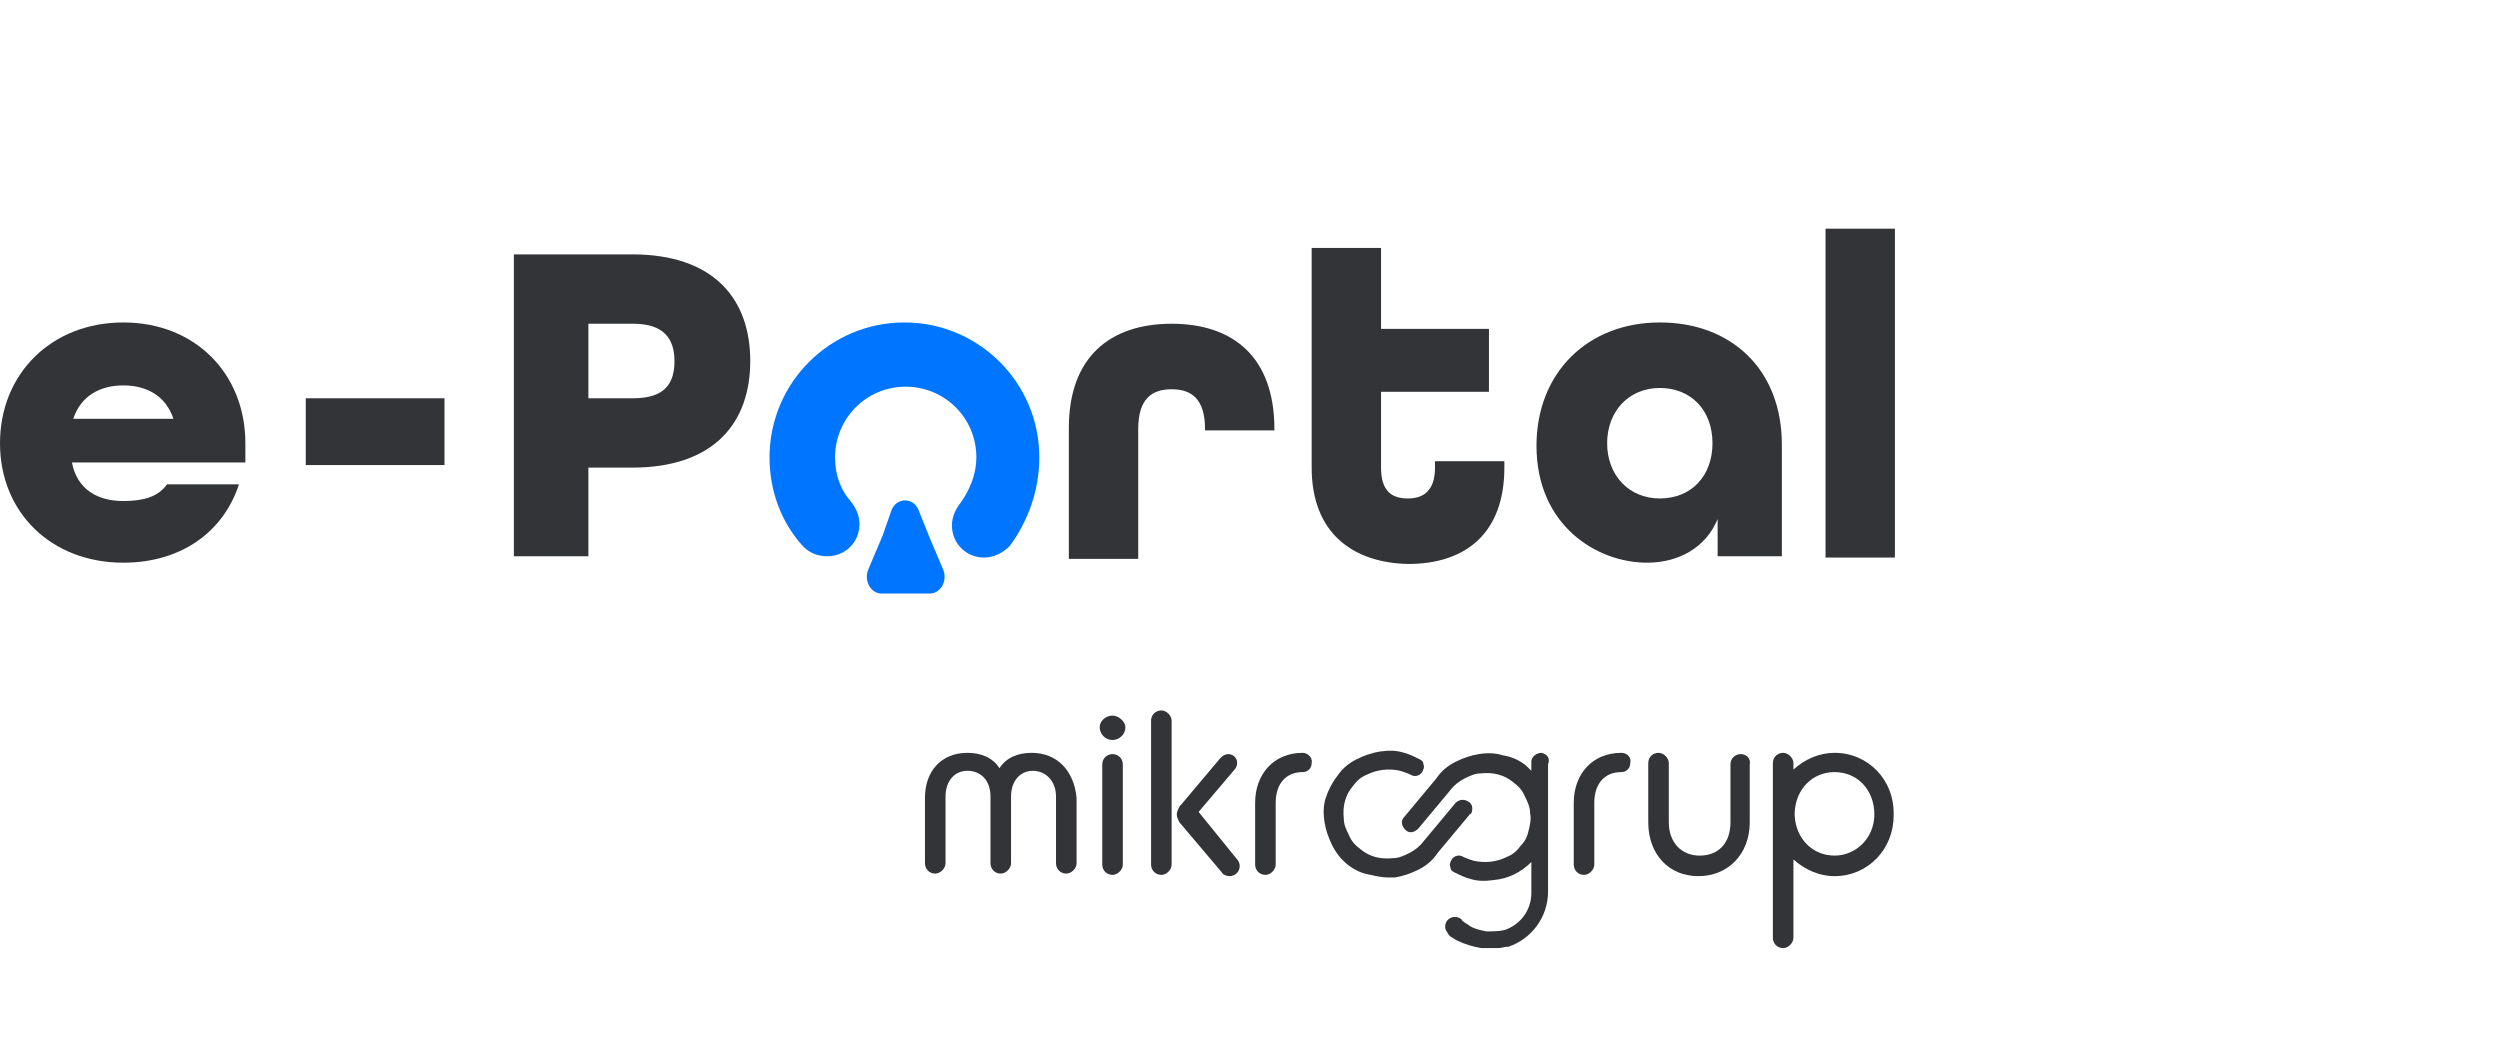 <?xml version="1.0" encoding="utf-8"?>
<!-- Generator: Adobe Illustrator 28.3.0, SVG Export Plug-In . SVG Version: 6.00 Build 0)  -->
<svg version="1.1" id="Layer_1" xmlns="http://www.w3.org/2000/svg" xmlns:xlink="http://www.w3.org/1999/xlink" x="0px" y="0px"
	 viewBox="0 0 194.6 81.7" style="enable-background:new 0 0 194.6 81.7;" xml:space="preserve">
<style type="text/css">
	.st0{fill:#333438;}
	.st1{fill:#0075FF;}
</style>
<g>
	<g>
		<g>
			<path class="st0" d="M0,34.5c0-5.4,4-9.4,9.6-9.4s9.5,4,9.5,9.4V36H5.6c0.4,2.1,2,3,4,3c1.5,0,2.7-0.3,3.4-1.3h5.6
				c-1.2,3.7-4.5,6.1-9,6.1C4,43.8,0,39.9,0,34.5z M13.5,32.6c-0.6-1.8-2.1-2.6-3.9-2.6s-3.3,0.8-3.9,2.6H13.5z"/>
			<path class="st0" d="M23.8,31h10.8v5.2H23.8V31z"/>
			<path class="st0" d="M40,19.8h9.2c6.4,0,9.2,3.5,9.2,8.3s-2.8,8.3-9.2,8.3h-3.4v6.9H40L40,19.8L40,19.8z M49.3,31
				c2.5,0,3.2-1.2,3.2-2.9c0-1.7-0.8-2.9-3.2-2.9h-3.5V31L49.3,31z"/>
			<path class="st0" d="M83.2,33.3c0-5.5,3.2-8.1,8-8.1s8,2.6,8,8.2v0.1h-5.4v-0.1c0-2.4-1.1-3.1-2.6-3.1c-1.5,0-2.6,0.7-2.6,3.1
				v10.1h-5.4L83.2,33.3L83.2,33.3z"/>
			<path class="st0" d="M102.1,36.4V19.3h5.4v6.3h8.4v4.9h-8.4v5.9c0,1.9,0.9,2.4,2.1,2.4s2.1-0.6,2.1-2.4v-0.5h5.4v0.5
				c0,5.1-3,7.5-7.5,7.5C105.2,43.8,102.1,41.4,102.1,36.4z"/>
			<path class="st0" d="M119.6,34.7c0-5.7,4-9.6,9.6-9.6c5.6,0,9.5,3.7,9.5,9.5v8.7h-5v-2.9c-0.9,2.2-3,3.4-5.5,3.4
				C124.3,43.8,119.6,40.9,119.6,34.7z M133.3,34.5c0-2.6-1.7-4.3-4.1-4.3c-2.4,0-4.1,1.8-4.1,4.3s1.7,4.3,4.1,4.3
				C131.7,38.8,133.3,37,133.3,34.5z"/>
			<path class="st0" d="M142.1,17.8h5.4v25.6h-5.4V17.8z"/>
		</g>
		<g>
			<path class="st0" d="M120,58.6c-0.4,0-0.8,0.3-0.8,0.7c0,0,0,0,0,0.1V60c-0.1-0.1-0.3-0.3-0.4-0.4c-0.5-0.4-1.1-0.7-1.8-0.8
				c-0.6-0.2-1.3-0.2-1.9-0.1c-0.6,0.1-1.2,0.3-1.8,0.6c-0.6,0.3-1.1,0.7-1.5,1.3l-2.5,3c-0.3,0.3-0.2,0.7,0.1,1
				c0.3,0.3,0.7,0.2,1-0.1l0,0l2.5-3c0.3-0.4,0.7-0.7,1.1-0.9c0.4-0.2,0.8-0.4,1.3-0.4c0.9-0.1,1.8,0.1,2.5,0.7
				c0.4,0.3,0.7,0.6,0.9,1.1c0.2,0.4,0.4,0.8,0.4,1.3c0.1,0.4,0,0.9-0.1,1.3c-0.1,0.5-0.3,0.9-0.6,1.2c-0.3,0.4-0.6,0.7-1.1,0.9
				c-0.8,0.4-1.7,0.5-2.6,0.3c-0.3-0.1-0.6-0.2-0.8-0.3c-0.3-0.2-0.7-0.1-0.9,0.2c-0.1,0.2-0.2,0.4-0.1,0.6c0,0.2,0.1,0.3,0.3,0.4
				c0.4,0.2,0.8,0.4,1.2,0.5c0.6,0.2,1.2,0.2,1.9,0.1c1.1-0.1,2.1-0.6,2.9-1.4v2.4c0,1.4-0.9,2.5-2.1,2.9c-0.5,0.1-0.9,0.1-1.4,0.1
				c-0.5-0.1-1-0.2-1.4-0.5c-0.1-0.1-0.2-0.1-0.3-0.2c-0.1-0.1-0.2-0.1-0.2-0.2l0,0c-0.3-0.3-0.8-0.3-1.1,0
				c-0.2,0.2-0.3,0.6-0.1,0.9l0,0c0.1,0.1,0.1,0.2,0.2,0.3c0,0,0.1,0.1,0.1,0.1l0,0l0,0l0,0l0,0l0,0c0.2,0.1,0.3,0.2,0.5,0.3
				c0.6,0.3,1.3,0.5,1.9,0.6c0.2,0,0.4,0,0.6,0c0.2,0,0.5,0,0.7,0c0.3,0,0.5-0.1,0.7-0.1l0.1,0l0,0c1.8-0.6,3.1-2.3,3.1-4.3v-9.9
				C120.7,59,120.4,58.7,120,58.6z"/>
			<path class="st0" d="M114.6,62.9c0-0.2-0.1-0.4-0.3-0.5c-0.3-0.2-0.7-0.2-1,0.1l-2.5,3c-0.3,0.4-0.7,0.7-1.1,0.9
				c-0.4,0.2-0.8,0.4-1.3,0.4c-0.9,0.1-1.8-0.1-2.5-0.7c-0.4-0.3-0.7-0.6-0.9-1.1c-0.2-0.4-0.4-0.8-0.4-1.3
				c-0.1-0.9,0.1-1.8,0.7-2.5c0.3-0.4,0.6-0.7,1.1-0.9c0.8-0.4,1.7-0.5,2.6-0.3c0.3,0.1,0.6,0.2,0.8,0.3c0.3,0.2,0.7,0.1,0.9-0.2
				c0.1-0.2,0.2-0.4,0.1-0.6c0-0.2-0.1-0.3-0.3-0.4c-0.4-0.2-0.8-0.4-1.2-0.5c-0.6-0.2-1.2-0.2-1.9-0.1c-0.6,0.1-1.2,0.3-1.8,0.6
				c-0.6,0.3-1.1,0.7-1.5,1.3c-0.4,0.5-0.7,1.1-0.9,1.7c-0.2,0.6-0.2,1.2-0.1,1.9c0.1,0.6,0.3,1.2,0.6,1.8c0.3,0.6,0.7,1.1,1.2,1.5
				c0.5,0.4,1.1,0.7,1.8,0.8c0.4,0.1,0.9,0.2,1.3,0.2c0.2,0,0.4,0,0.6,0c0.6-0.1,1.2-0.3,1.8-0.6c0.6-0.3,1.1-0.7,1.5-1.3l2.5-3
				C114.6,63.3,114.6,63.1,114.6,62.9z"/>
			<path class="st0" d="M80.3,58.6c-1.1,0-2,0.4-2.5,1.2c-0.5-0.8-1.4-1.2-2.5-1.2c-2,0-3.3,1.4-3.3,3.5v5.1c0,0.4,0.3,0.8,0.8,0.8
				c0,0,0,0,0,0c0.4,0,0.8-0.4,0.8-0.8v-5.2c0-1.2,0.7-2,1.7-2c1.1,0,1.8,0.8,1.8,2v5.2c0,0.4,0.3,0.8,0.8,0.8c0,0,0,0,0,0
				c0.4,0,0.8-0.4,0.8-0.8v-5.2c0-1.2,0.7-2,1.7-2s1.8,0.8,1.8,2v5.2c0,0.4,0.3,0.8,0.8,0.8c0,0,0,0,0,0c0.4,0,0.8-0.4,0.8-0.8v-5.1
				C83.6,60,82.3,58.6,80.3,58.6z"/>
			<path class="st0" d="M86.6,55.7c-0.5,0-1,0.4-1,0.9c0,0,0,0,0,0c0,0.5,0.4,1,1,1c0.5,0,1-0.4,1-1C87.6,56.2,87.1,55.7,86.6,55.7z
				"/>
			<path class="st0" d="M86.6,58.7c-0.4,0-0.8,0.3-0.8,0.8c0,0,0,0,0,0v7.8c0,0.4,0.3,0.8,0.8,0.8c0,0,0,0,0,0
				c0.4,0,0.8-0.4,0.8-0.8v-7.8C87.4,59,87,58.7,86.6,58.7z"/>
			<path class="st0" d="M90.4,55.3c-0.4,0-0.8,0.3-0.8,0.8c0,0,0,0,0,0v11.2c0,0.4,0.3,0.8,0.8,0.8c0,0,0,0,0,0
				c0.4,0,0.8-0.4,0.8-0.8V56.1C91.2,55.7,90.8,55.3,90.4,55.3z"/>
			<path class="st0" d="M93.3,63.2l2.8-3.3c0.1-0.1,0.2-0.3,0.2-0.5c0-0.4-0.3-0.7-0.7-0.7c0,0,0,0,0,0c-0.2,0-0.4,0.1-0.6,0.3
				l-3.2,3.8c-0.1,0.2-0.2,0.4-0.2,0.6c0,0.2,0.1,0.4,0.2,0.6l3.3,3.9c0.1,0.2,0.4,0.3,0.6,0.3c0.4,0,0.8-0.3,0.8-0.8
				c0-0.2-0.1-0.4-0.2-0.5L93.3,63.2z"/>
			<path class="st0" d="M101.4,58.6c-2.2,0-3.7,1.6-3.7,3.9v4.8c0,0.4,0.3,0.8,0.8,0.8c0,0,0,0,0,0c0.4,0,0.8-0.4,0.8-0.8v-4.8
				c0-1.5,0.8-2.4,2.1-2.4c0.4,0,0.7-0.3,0.7-0.7C102.2,59,101.8,58.6,101.4,58.6L101.4,58.6z"/>
			<path class="st0" d="M126.2,58.6c-2.2,0-3.7,1.6-3.7,3.9v4.8c0,0.4,0.3,0.8,0.8,0.8c0,0,0,0,0,0c0.4,0,0.8-0.4,0.8-0.8v-4.8
				c0-1.5,0.8-2.4,2.1-2.4c0.4,0,0.7-0.3,0.7-0.7C127,59,126.7,58.6,126.2,58.6C126.2,58.6,126.2,58.6,126.2,58.6z"/>
			<path class="st0" d="M135.5,58.7c-0.4,0-0.8,0.3-0.8,0.8c0,0,0,0,0,0V64c0,1.6-0.9,2.6-2.4,2.6c-1.4,0-2.4-1-2.4-2.6v-4.6
				c0-0.4-0.4-0.8-0.8-0.8c-0.4,0-0.8,0.3-0.8,0.8c0,0,0,0,0,0V64c0,2.5,1.6,4.2,3.9,4.2s4-1.7,4-4.2v-4.5
				C136.3,59,135.9,58.7,135.5,58.7z"/>
			<path class="st0" d="M142.8,58.6c-1.2,0-2.3,0.5-3.2,1.3v-0.5c0-0.4-0.4-0.8-0.8-0.8c-0.4,0-0.8,0.3-0.8,0.8c0,0,0,0,0,0V73
				c0,0.4,0.3,0.8,0.8,0.8c0,0,0,0,0,0c0.4,0,0.8-0.4,0.8-0.8v-6.1c0.9,0.8,2,1.3,3.2,1.3c2.6,0,4.6-2.1,4.6-4.7
				C147.5,60.7,145.4,58.6,142.8,58.6z M142.8,66.6c-1.7,0-3-1.3-3.1-3.1v-0.3c0.1-1.8,1.4-3.1,3.1-3.1c1.8,0,3.1,1.4,3.1,3.3
				C145.9,65.2,144.5,66.6,142.8,66.6z"/>
		</g>
		<g>
			<g>
				<path class="st1" d="M80.9,35.6c0-5.8-4.7-10.5-10.5-10.5c-5.8,0-10.5,4.7-10.5,10.5c0,2.6,0.9,5,2.5,6.8v0
					c0.5,0.6,1.2,0.9,2,0.9c1.4,0,2.5-1.1,2.5-2.5c0-0.7-0.3-1.3-0.7-1.8v0c-0.8-0.9-1.2-2.1-1.2-3.4c0-3,2.4-5.5,5.5-5.5
					c3,0,5.5,2.4,5.5,5.5c0,1.3-0.5,2.5-1.2,3.5c-0.4,0.5-0.7,1.1-0.7,1.8c0,1.4,1.1,2.5,2.5,2.5c0.8,0,1.5-0.4,2-0.9l0,0
					C80,40.6,80.9,38.2,80.9,35.6z"/>
			</g>
			<path class="st1" d="M69.4,39.7c0.4-1,1.7-1,2.1,0l0.8,2l1.1,2.6c0.4,0.9-0.2,1.9-1,1.9h-1.9h-1.9c-0.8,0-1.4-1-1-1.9l1.1-2.6
				L69.4,39.7z"/>
		</g>
	</g>
</g>
</svg>
